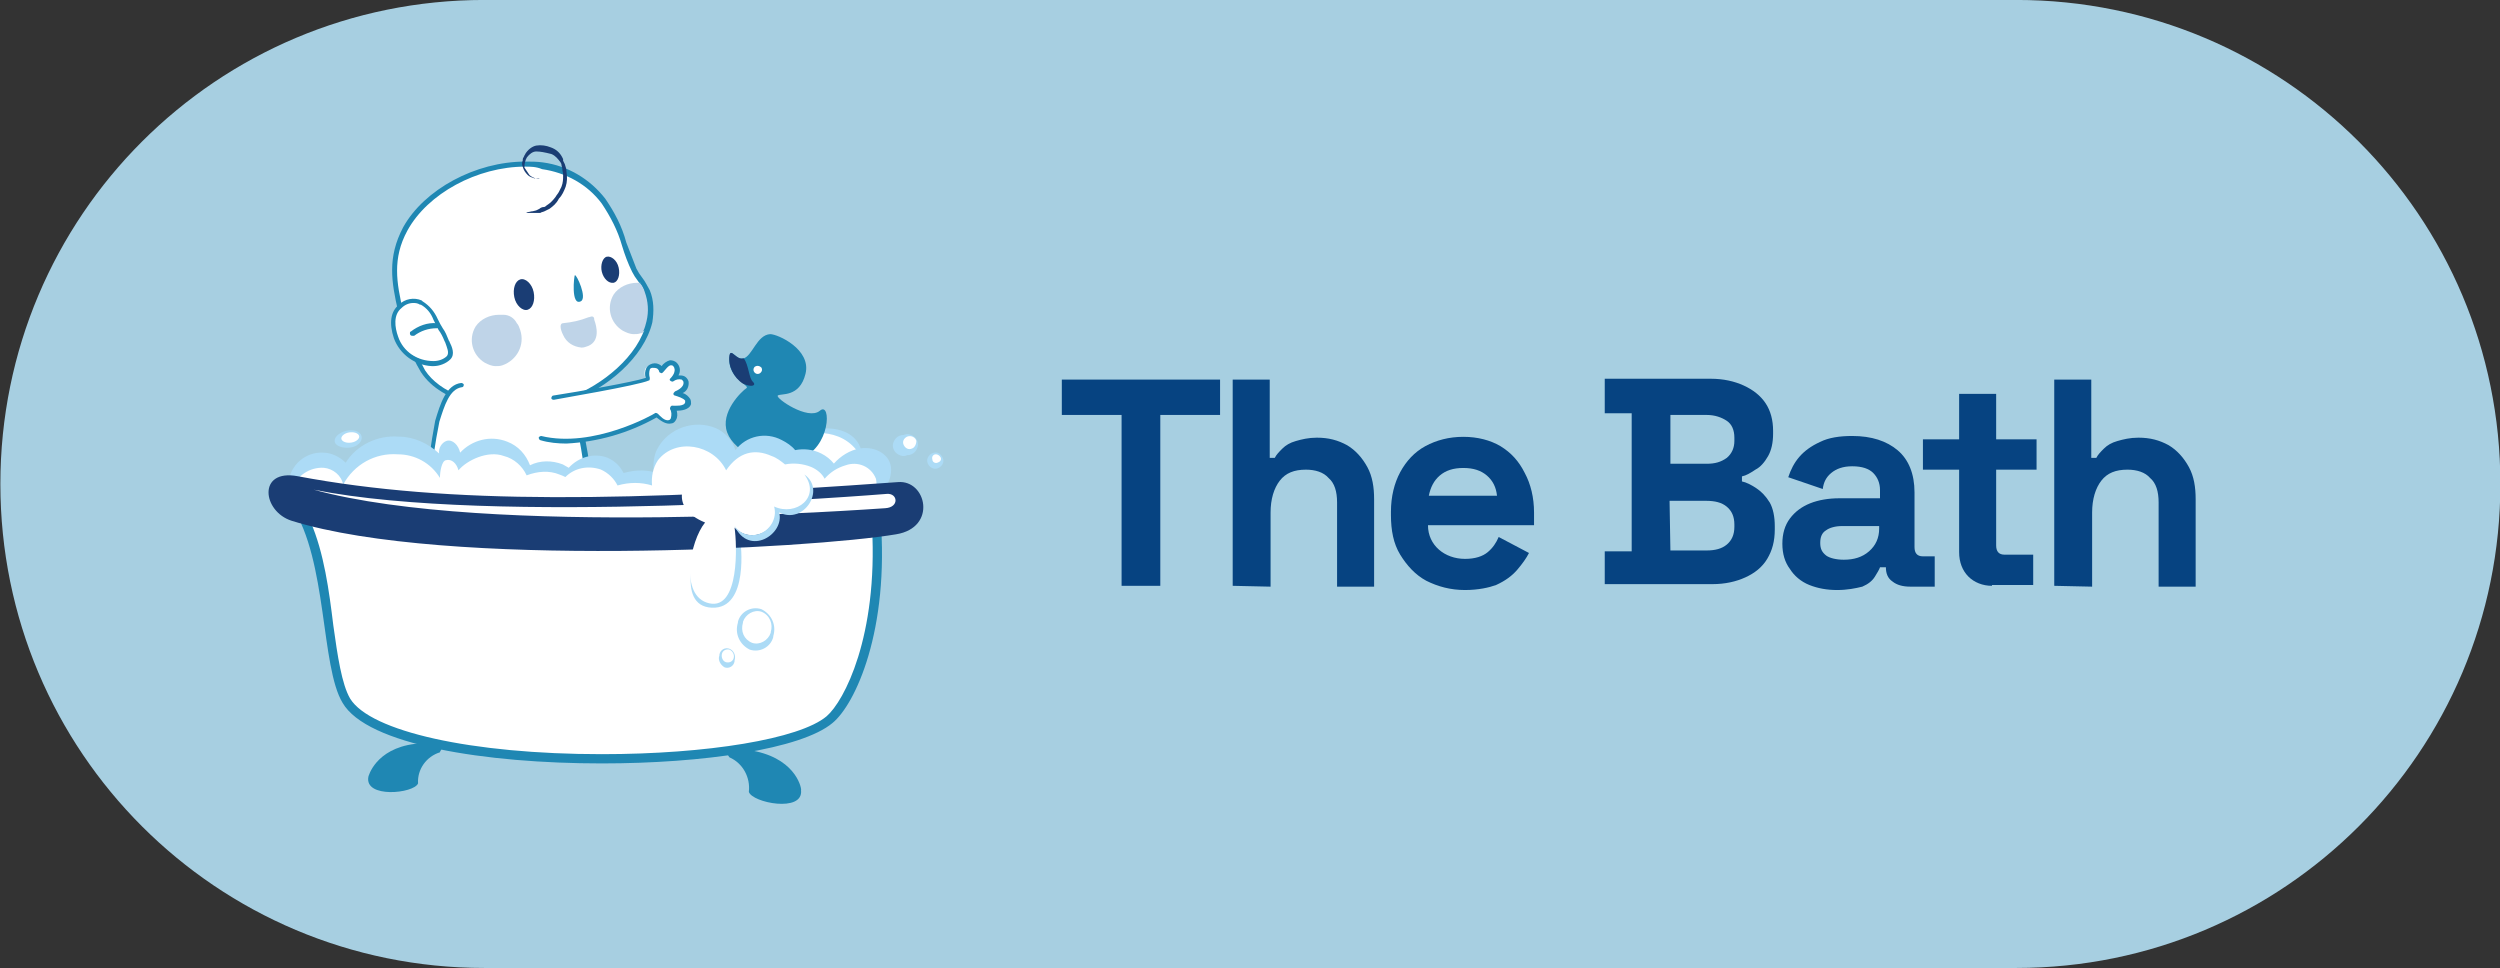 <?xml version="1.0" encoding="utf-8"?>
<!-- Generator: Adobe Illustrator 24.1.0, SVG Export Plug-In . SVG Version: 6.00 Build 0)  -->
<svg version="1.1" id="Livello_1" xmlns="http://www.w3.org/2000/svg" xmlns:xlink="http://www.w3.org/1999/xlink" x="0px" y="0px"
	 viewBox="0 0 297 115" style="enable-background:new 0 0 297 115;" xml:space="preserve">
<rect x="0" y="0" width="297" height="115" fill="#333333" stroke="none"/>
<style type="text/css">
	.st0{fill:#A7CFE1;}
	.st1{fill:#FFFFFF;}
	.st2{fill:#ACDBF6;}
	.st3{fill:#1F87B3;}
	.st4{fill:#1A3D74;}
	.st5{fill:#BFD4E8;}
	.st6{fill:#E3F3FC;}
	.st7{fill:#064381;}
</style>
<g id="Raggruppa_1331" transform="translate(2092.744 -2944.205)">
	<path id="Rettangolo_949" class="st0" d="M-2035.2,2944.2h182c31.8,0,57.5,25.7,57.5,57.5l0,0c0,31.8-25.7,57.5-57.5,57.5h-182
		c-31.8,0-57.5-25.7-57.5-57.5l0,0C-2092.7,2969.9-2067,2944.2-2035.2,2944.2z"/>
	<g id="Bagnetto_icona" transform="translate(-2060.78 2961.7)">
		<path id="Tracciato_1721" class="st1" d="M4.2,43.9l1.5,5l1.1,5.8l1.3,7.5l1,3.6l1.6,1.7l3.5,1.9l5.6,1.6l8.4,1.3l10.8,0.5
			l9.8-0.5l7.7-0.7l6.6-1.9l3-1.1l1.9-2.3l2.1-4.2l1.3-4.6l0.6-4.7l0.4-4.7v-2.8L4.2,43.9z"/>
		<path id="Tracciato_1722" class="st2" d="M51,46.8c0,0-2.9,7.7,1.6,7.9s3.4-7.9,3.4-7.9H51z"/>
		<g id="Raggruppa_1029" transform="translate(2.734 0)">
			<g id="Raggruppa_1231">
				<path id="Tracciato_1171" class="st1" d="M42.4,20.8c0.3-1.2,0.2-2.5-0.3-3.6c-0.5-0.9-1-1.7-1.5-2.6c-1.3-2.7-1.8-5.7-3.7-8.2
					c-1.8-2.3-4.4-3.8-7.3-4.2c-6.5-0.9-13.6,2.7-16.2,7.6c-1.8,3.3-1.4,6.1-0.6,9.8c0.5,2.5,1.4,4.9,2.7,7.1
					c3.2,4.9,12.9,5,17.6,3.3C37,28.5,41.5,24.9,42.4,20.8"/>
				<path id="Tracciato_1172" class="st3" d="M27.7,2.3c-5.7,0-11.6,3.2-14,7.6c-1.8,3.3-1.3,6.2-0.5,9.6c0.5,2.5,1.4,4.8,2.6,7
					c1.7,2.6,5.8,4.2,10.8,4.2c2.2,0,4.4-0.3,6.4-1c3.8-1.4,8.2-4.9,9.1-8.9c0.3-1.2,0.2-2.4-0.2-3.5c-0.2-0.5-0.5-1-0.8-1.4
					c-0.3-0.4-0.5-0.7-0.7-1.1c-0.5-1-0.9-2.1-1.2-3.1c-0.5-1.8-1.4-3.5-2.4-5c-1.7-2.3-4.3-3.7-7.1-4.1C29,2.3,28.3,2.3,27.7,2.3
					 M26.6,31.1c-2.5,0-8.7-0.4-11.3-4.4c-1.3-2.2-2.2-4.6-2.7-7.2c-0.8-3.5-1.3-6.4,0.6-10c2.5-4.5,8.6-7.8,14.5-7.8
					c0.7,0,1.4,0,2.1,0.1c3,0.4,5.6,2,7.4,4.3c1.1,1.6,2,3.3,2.5,5.2c0.4,1,0.8,2.1,1.2,3.1c0.2,0.4,0.4,0.7,0.7,1.1
					c0.4,0.5,0.6,1,0.9,1.5c0.5,1.2,0.5,2.5,0.3,3.8c-1,4.2-5.5,7.9-9.5,9.3C31.1,30.8,28.9,31.1,26.6,31.1"/>
				<path id="Tracciato_1173" class="st4" d="M27.8,7.7l0.2,0c0.2,0,0.4-0.1,0.6-0.1l0.4-0.1l0.4-0.2c0.1-0.1,0.3-0.2,0.5-0.2
					s0.3-0.2,0.5-0.3c0.3-0.2,0.6-0.5,0.9-0.9c0.1-0.2,0.3-0.4,0.4-0.6c0.1-0.2,0.2-0.4,0.3-0.6c0.2-0.5,0.2-0.9,0.2-1.4
					c0-0.3-0.1-0.5-0.1-0.8l-0.1-0.4l0-0.1l0,0l0,0v0l0,0v0l-0.1-0.2c-0.3-0.4-0.6-0.8-1.1-1C30,0.6,29.5,0.5,29,0.5
					c-0.4,0-0.8,0.3-1.1,0.7c-0.2,0.3-0.3,0.8-0.3,1.2C27.8,2.7,28,3,28.2,3.3c0.2,0.2,0.5,0.3,0.7,0.4c0.2,0,0.4,0.1,0.5,0l0.2,0h0
					l0,0l0,0l-0.2,0c-0.2,0-0.4,0-0.6,0c-0.3-0.1-0.6-0.2-0.8-0.4c-0.3-0.3-0.5-0.6-0.6-1c-0.1-0.2-0.1-0.5,0-0.7
					c0-0.1,0-0.3,0.1-0.4l0.1-0.2c0-0.1,0.1-0.1,0.1-0.2c0.3-0.5,0.8-0.9,1.3-1c0.6-0.1,1.2,0,1.7,0.2c0.6,0.2,1.1,0.6,1.4,1.2
					l0.1,0.2l0,0l0,0l0,0l0,0.1l0,0.1l0.2,0.4c0.1,0.3,0.2,0.6,0.2,0.9c0.1,0.6,0.1,1.2-0.1,1.8c-0.2,0.5-0.4,1-0.8,1.4
					C31.4,6.7,31,7,30.6,7.3c-0.2,0.1-0.4,0.2-0.6,0.3c-0.2,0.1-0.4,0.1-0.5,0.2L29,7.8c-0.2,0-0.3,0-0.4,0c-0.2,0-0.4,0-0.6,0
					L27.8,7.7L27.8,7.7L27.8,7.7z"/>
				<path id="Tracciato_1174" class="st4" d="M28.7,17.2c0.2,1-0.1,1.9-0.7,2.1s-1.4-0.5-1.6-1.5s0.1-1.9,0.7-2.1
					S28.5,16.2,28.7,17.2"/>
				<path id="Tracciato_1175" class="st4" d="M38.8,14.3c0.2,0.9-0.1,1.7-0.6,1.8c-0.6,0.1-1.2-0.5-1.4-1.3s0.1-1.7,0.6-1.8
					S38.6,13.4,38.8,14.3"/>
				<path id="Tracciato_1176" class="st5" d="M24.6,19.9c-1.1,0-2.2,0.5-2.8,1.4c-0.9,1.5-0.4,3.4,1.1,4.3c0,0,0,0,0,0
					c0.4,0.2,0.8,0.4,1.3,0.4c0.3,0,0.5,0,0.8-0.1c1.7-0.6,2.7-2.4,2.1-4.2c-0.1-0.3-0.2-0.6-0.4-0.8c-0.3-0.6-0.9-1-1.6-1
					C24.9,19.9,24.7,19.9,24.6,19.9"/>
				<path id="Tracciato_1177" class="st5" d="M41,16.1c-1.1,0-2.2,0.5-2.8,1.4c-0.9,1.5-0.4,3.4,1.1,4.3c0,0,0,0,0,0
					c0.4,0.2,0.8,0.4,1.3,0.4c0.3,0,0.5,0,0.8-0.1c0.2,0,0.3-0.1,0.4-0.2c0.2-0.4,0.3-0.8,0.4-1.2c0.3-1.2,0.2-2.4-0.2-3.5
					c-0.2-0.4-0.4-0.8-0.6-1.1C41.2,16.1,41.1,16.1,41,16.1"/>
				<path id="Tracciato_1178" class="st3" d="M41.3,16.1c0.3,0.3,0.5,0.7,0.6,1.1c0.4,1.1,0.5,2.3,0.2,3.5c-0.1,0.4-0.2,0.8-0.4,1.2
					c0.1-0.1,0.2-0.1,0.4-0.2c0.6-1.5,0.6-3.1,0.1-4.6c-0.1-0.3-0.3-0.7-0.5-1c-0.1,0-0.2,0-0.2,0L41.3,16.1"/>
				<path id="Tracciato_1179" class="st1" d="M15.4,18.4l-0.1-0.1c-0.8-0.3-1.8-0.2-2.4,0.4c-1.1,0.9-0.9,2.5-0.5,3.7
					c0.7,1.9,2.5,3.1,4.5,3.1c0.7,0,1.3-0.2,1.8-0.7c0.5-0.6,0-1.5-0.3-2.1c-0.4-0.9-0.9-1.7-1.3-2.5C16.7,19.6,16.1,18.9,15.4,18.4
					"/>
				<path id="Tracciato_1180" class="st3" d="M14.4,18.5c-0.5,0-1,0.2-1.4,0.6c-1,0.8-0.8,2.3-0.4,3.4c0.6,1.8,2.3,2.9,4.2,2.9
					c0.6,0,1.2-0.2,1.6-0.6c0.3-0.4,0-1-0.2-1.6L18.1,23c-0.2-0.5-0.4-0.9-0.7-1.3c-0.2-0.4-0.4-0.8-0.6-1.2
					c-0.3-0.8-0.8-1.4-1.5-1.8l-0.1,0C14.9,18.5,14.6,18.5,14.4,18.5 M16.6,26L16.6,26c-2-0.1-3.8-1.4-4.5-3.3
					c-0.6-1.8-0.4-3.2,0.6-4c0.7-0.7,1.8-0.9,2.7-0.5l0.1,0.1c0.8,0.5,1.4,1.2,1.8,2.1c0.2,0.4,0.4,0.8,0.6,1.1
					c0.3,0.4,0.5,0.9,0.7,1.4c0,0.1,0.1,0.1,0.1,0.2c0.3,0.6,0.7,1.5,0.1,2.1c-0.5,0.5-1.3,0.8-2,0.8C16.7,26,16.6,26,16.6,26"/>
				<path id="Tracciato_1181" class="st3" d="M14.3,22.4c-0.2,0-0.3-0.1-0.3-0.3c0-0.1,0-0.2,0.1-0.2c0.9-0.7,2-1.1,3.1-1
					c0.2,0,0.3,0.1,0.3,0.3c0,0.2-0.1,0.3-0.3,0.3c0,0,0,0,0,0c-1,0-1.9,0.3-2.7,0.9L14.3,22.4z"/>
				<path id="Tracciato_1182" class="st5" d="M35.6,20.1c-0.1,0-0.3,0.1-0.4,0.1c-1,0.4-2,0.6-3,0.7c-0.4,0-0.4,0.6,0,1.4
					c0.4,0.9,1.2,1.4,2.2,1.5c0.3,0,0.5-0.1,0.8-0.2c1.4-0.6,1-2.3,0.7-3.1C35.9,20.2,35.8,20.1,35.6,20.1"/>
				<path id="Tracciato_1183" class="st3" d="M34.3,18.3c0.8-0.4-0.5-3.2-0.7-3.1C33.5,15.2,33.1,18.9,34.3,18.3"/>
				<path id="Tracciato_1184" class="st1" d="M33.2,29.8c1.4,3.5,2.2,10.9,2.2,10.9l-19.2-0.1c0.2-2.7,0.6-5.4,1.1-8.1
					c0.6-2,1.3-4.1,2.9-4.3L33.2,29.8z"/>
				<path id="Tracciato_1185" class="st3" d="M35.4,41L35.4,41l-19.2-0.1c-0.1,0-0.1,0-0.2-0.1c-0.1-0.1-0.1-0.1-0.1-0.2
					c0.2-2.7,0.6-5.4,1.1-8.1c0.6-2,1.3-4.3,3.1-4.5c0.1,0,0.3,0.1,0.3,0.2c0,0,0,0,0,0c0,0.2-0.1,0.3-0.2,0.3c0,0,0,0,0,0
					c-1.5,0.2-2.1,2.2-2.7,4.1c-0.5,2.5-0.9,5.1-1.1,7.7L35,40.4c-0.2-1.4-0.9-7.5-2.1-10.5c-0.1-0.1,0-0.3,0.2-0.4s0.3,0,0.4,0.2
					c1.4,3.5,2.2,10.6,2.2,10.9C35.6,40.8,35.5,41,35.4,41C35.4,41,35.4,41,35.4,41"/>
				<path id="Tracciato_1186" class="st1" d="M30.7,29.7c0,0,10-1.7,11.3-2.2c0,0-0.5-1.4,0.5-1.5s1.1,0.6,1.1,0.6s0.9-1.5,1.6-0.7
					S45,27.6,45,27.6s1.4-0.7,1.6,0.3s-1.1,1.4-1.1,1.4s1.7,0.4,1.4,1.1S45.1,31,45.1,31s0.5,1.4-0.3,1.6s-1.6-0.8-1.6-0.8
					s-7.3,4.3-13.7,2.7L30.7,29.7z"/>
				<path id="Tracciato_1187" class="st3" d="M32.6,35.2c-1,0-2.1-0.1-3.1-0.4c-0.1,0-0.2-0.2-0.2-0.3c0-0.1,0.2-0.2,0.3-0.2l0,0
					c6.2,1.5,13.4-2.6,13.5-2.7c0.1-0.1,0.3,0,0.4,0.1c0.2,0.2,0.8,0.9,1.3,0.7c0.1,0,0.1-0.1,0.2-0.2c0.1-0.4,0.1-0.8-0.1-1.1
					c0-0.1,0-0.3,0.2-0.4c0,0,0.1,0,0.1,0c0.3,0,1.4,0.1,1.5-0.4l0-0.2c-0.2-0.3-0.9-0.5-1.2-0.6c-0.1,0-0.2-0.1-0.2-0.2
					c0-0.1,0.1-0.2,0.2-0.3c0,0,1.1-0.4,1-1.1c0-0.1-0.1-0.2-0.2-0.3c-0.4-0.1-0.7,0-1,0.2c-0.1,0.1-0.3,0-0.4-0.1
					c-0.1-0.1,0-0.2,0.1-0.3c0,0,0.8-0.8,0.3-1.4c-0.1-0.1-0.2-0.1-0.3-0.1c-0.3,0-0.7,0.6-0.9,0.8c-0.1,0.1-0.2,0.2-0.3,0.1
					c-0.1,0-0.2-0.1-0.2-0.2c0-0.1-0.1-0.2-0.2-0.3c-0.2-0.1-0.4-0.1-0.6-0.1c-0.1,0-0.3,0.1-0.3,0.2c-0.1,0.3-0.1,0.7,0,1
					c0,0.1,0,0.3-0.1,0.3c-1.3,0.6-10.9,2.2-11.3,2.3c-0.2,0-0.3-0.1-0.3-0.2c0-0.1,0.1-0.3,0.2-0.3c3.2-0.5,9.5-1.6,11-2.1
					c-0.1-0.4-0.1-0.8,0.1-1.2c0.2-0.3,0.4-0.4,0.7-0.5c0.4-0.1,0.7,0,1,0.2l0.1,0.1c0.2-0.3,0.6-0.6,1-0.7c0.3,0,0.6,0.1,0.8,0.3
					c0.4,0.4,0.5,1,0.2,1.5c0.2,0,0.5,0,0.7,0.1c0.2,0.1,0.4,0.3,0.5,0.6c0.1,0.6-0.2,1.2-0.7,1.4c0.4,0.1,0.7,0.4,0.9,0.7
					c0.1,0.2,0.1,0.4,0.1,0.6c-0.2,0.7-1.2,0.8-1.7,0.8c0.1,0.4,0.1,0.8-0.1,1.1c-0.1,0.2-0.3,0.4-0.5,0.4c-0.7,0.2-1.4-0.4-1.8-0.7
					C39.9,34,36.3,35,32.6,35.2"/>
				<path id="Tracciato_1188" class="st6" d="M27.2,42.6c-5.8,0-11.2-0.6-11.3-0.6c-0.2,0-0.3-0.2-0.2-0.3c0-0.2,0.2-0.3,0.3-0.2
					c0.1,0,11.7,1.2,19.2,0.1c0.2,0,0.3,0.1,0.3,0.2c0,0.2-0.1,0.3-0.2,0.3l0,0C32.7,42.5,29.9,42.6,27.2,42.6"/>
				<path id="Tracciato_1189" class="st6" d="M17.7,42.2L17.7,42.2c-0.2,0-0.3-0.2-0.3-0.3c0,0,0,0,0,0c0.1-0.5,0.2-1,0.2-1.5
					c0-0.3,0-0.6,0-0.9c0-0.2,0.2-0.3,0.3-0.2c0.1,0,0.2,0.1,0.2,0.3c0,0.3,0,0.6,0,0.9c0,0.5-0.1,1.1-0.2,1.6
					C17.9,42.1,17.8,42.2,17.7,42.2"/>
				<path id="Tracciato_1190" class="st6" d="M19.4,42.2L19.4,42.2c-0.2,0-0.3-0.2-0.3-0.3c0.1-0.5,0.2-1,0.2-1.5c0-0.3,0-0.6,0-0.9
					c0-0.2,0.2-0.3,0.3-0.2c0.1,0,0.2,0.1,0.2,0.3c0,0.3,0,0.6,0,0.9c0,0.5-0.1,1.1-0.2,1.6C19.7,42.1,19.5,42.2,19.4,42.2"/>
				<path id="Tracciato_1191" class="st6" d="M21.2,42.2L21.2,42.2c-0.2,0-0.3-0.2-0.3-0.3c0,0,0,0,0,0c0.1-0.5,0.2-1,0.2-1.5
					c0-0.3,0-0.6,0-0.9c0-0.2,0.1-0.3,0.3-0.3c0.2,0,0.3,0.1,0.3,0.3c0,0,0,0,0,0c0,0.3,0,0.6,0,0.9c0,0.5-0.1,1.1-0.2,1.6
					C21.4,42.1,21.3,42.2,21.2,42.2"/>
				<path id="Tracciato_1192" class="st6" d="M22.9,42.2L22.9,42.2c-0.2,0-0.3-0.2-0.3-0.3c0.1-0.4,0.2-0.8,0.2-1.3
					c0-0.2,0-0.5,0-0.8c0-0.2,0.2-0.3,0.3-0.2c0.1,0,0.2,0.1,0.2,0.3c0,0.3,0,0.5,0,0.7c0,0.5-0.1,0.9-0.2,1.4
					C23.1,42.1,23,42.2,22.9,42.2"/>
				<path id="Tracciato_1193" class="st6" d="M24.7,42.4L24.7,42.4c-0.2,0-0.3-0.2-0.3-0.3c0,0,0,0,0,0c0.1-0.5,0.2-1,0.2-1.5
					c0-0.3,0-0.6,0-0.9c0-0.1,0.1-0.3,0.3-0.2c0.2,0,0.3,0.1,0.2,0.3c0,0.3,0,0.6,0,0.9c0,0.5-0.1,1.1-0.2,1.6
					C24.9,42.3,24.8,42.4,24.7,42.4"/>
				<path id="Tracciato_1194" class="st6" d="M26.4,42.4L26.4,42.4c-0.2,0-0.3-0.2-0.3-0.3c0,0,0,0,0,0c0.1-0.6,0.2-1.1,0.2-1.7
					c0-0.3,0-0.5,0.1-0.8c0-0.2,0.1-0.3,0.3-0.2c0.2,0,0.3,0.1,0.2,0.3c0,0,0,0,0,0c0,0.2,0,0.5-0.1,0.8c0,0.6-0.1,1.2-0.2,1.8
					C26.6,42.3,26.5,42.4,26.4,42.4"/>
				<path id="Tracciato_1195" class="st6" d="M28.1,42.5L28.1,42.5c-0.2,0-0.3-0.2-0.3-0.3c0.1-0.5,0.2-1,0.2-1.5c0-0.3,0-0.6,0-0.9
					c0-0.2,0.1-0.3,0.3-0.2c0.1,0,0.3,0.1,0.2,0.3c0,0.3,0,0.6,0,0.9c0,0.6,0,1.1-0.2,1.7C28.4,42.4,28.3,42.5,28.1,42.5"/>
				<path id="Tracciato_1196" class="st6" d="M29.9,42.2L29.9,42.2c-0.2,0-0.3-0.2-0.3-0.3c0,0,0,0,0,0c0.1-0.4,0.1-0.9,0.1-1.3
					c0-0.3,0-0.6,0-0.9c0-0.2,0.2-0.3,0.3-0.2c0.1,0,0.2,0.1,0.2,0.3c0,0.3,0,0.6,0,0.8c0,0.5,0,1-0.1,1.4
					C30.1,42.1,30,42.2,29.9,42.2"/>
				<path id="Tracciato_1197" class="st6" d="M31.6,42.2L31.6,42.2c-0.2,0-0.3-0.2-0.3-0.3c0,0,0,0,0,0c0.1-0.4,0.1-0.8,0.1-1.2
					c0-0.3,0-0.5,0-0.8c0-0.2,0.2-0.3,0.3-0.2c0.2,0,0.3,0.2,0.2,0.3l0,0c0,0.3,0,0.5,0,0.8c0,0.5,0,0.9-0.1,1.4
					C31.9,42.1,31.8,42.2,31.6,42.2"/>
				<path id="Tracciato_1198" class="st6" d="M33.4,42.2L33.4,42.2c-0.2,0-0.3-0.2-0.3-0.3c0.1-0.5,0.2-1,0.2-1.5
					c0-0.3,0-0.6,0.1-0.9c0-0.2,0.1-0.3,0.3-0.3c0.2,0,0.3,0.1,0.3,0.3c0,0,0,0,0,0c0,0.3,0,0.6,0,0.9c0,0.5-0.1,1.1-0.2,1.6
					C33.6,42.1,33.5,42.2,33.4,42.2"/>
				<path id="Tracciato_1199" class="st1" d="M61.4,33.7c0,0-2,3.2-1.9,3.5c0.9,0.8,1.8,1.6,2.7,2.3c0.3,0.2,2.8,0,5.6-2.4
					C67.7,35.1,63.2,32.9,61.4,33.7"/>
				<path id="Tracciato_1200" class="st2" d="M59,34.7c2.6-1.2,7-1.4,8.8,2.5C67.7,32.2,61.2,33,59,34.7"/>
				<path id="Tracciato_1201" class="st3" d="M1.4,44c0,0,61.2,2.9,66.8,0.2 M0,42.7c4.2,6.4,3.4,19,6,23.3
					C8.9,71,23,73.2,36.8,73.2c12,0,23.7-1.7,27.4-4.8c2.7-2.2,6.8-11,5.7-24.5c-8.4,0.4-25.4,1.2-40.7,1.2
					C16.3,45.1,4.5,44.5,0,42.7 M2.2,44.5c5,1.1,14.1,1.7,27.1,1.7c13.6,0,28.8-0.6,39.6-1.1c0.7,13-3.3,20.7-5.4,22.5
					c-3.2,2.7-14.2,4.5-26.7,4.5c-15.5,0-27.5-2.7-29.9-6.6c-1-1.7-1.5-5.1-2-8.7C4.4,52.7,3.8,48.2,2.2,44.5"/>
				<path id="Tracciato_1202" class="st3" d="M62.7,31.3c-1.4,1.2-5.3-1.5-5-1.8s2.6,0.3,3.3-2.6s-3.3-4.7-4.2-4.7
					c-1.6,0.1-2.1,2.6-3.2,2.9c-0.8,0.2-1.4-1.2-1.6-0.4c-0.5,2.6,2.4,3.6,2,3.9c-0.6,0.4-3.2,2.9-2.3,5.3s4.9,4.3,8.6,3.1
					S64.1,30.1,62.7,31.3"/>
			</g>
		</g>
		<g id="Raggruppa_1033" transform="translate(0 24.479)">
			<g id="Raggruppa_1229">
				<path id="Tracciato_1204" class="st4" d="M57.5,3.4c-0.5-0.4-0.5-2-1.1-2.8l-0.1,0c-0.8,0.2-1.4-1.2-1.6-0.4
					c-0.2,1.3,0.5,2.7,1.6,3.4C57.4,4.1,57.9,3.8,57.5,3.4"/>
				<path id="Tracciato_1205" class="st1" d="M57.7,1.6c-0.2,0.2-0.2,0.5,0,0.7c0.2,0.2,0.5,0.2,0.7,0c0.2-0.2,0.2-0.4,0.1-0.6
					C58.3,1.5,58,1.4,57.7,1.6"/>
				<path id="Tracciato_1206" class="st3" d="M17.3,46.4c-4.7,0.6-5.5,3.9-5.5,3.9c-0.5,2.6,5.4,2,5.9,0.8c-0.1-1.7,1-3.2,2.6-3.7
					C20.2,47.3,21.9,45.8,17.3,46.4"/>
				<path id="Tracciato_1207" class="st3" d="M57.9,47.3c-4.8-1.1-3.2,0.7-3.2,0.7c1.6,0.7,2.5,2.4,2.3,4.1c0.4,1.3,6.5,2.5,6.2-0.2
					C63.3,51.9,62.8,48.4,57.9,47.3"/>
				<path id="Tracciato_1208" class="st2" d="M70.2,11.3c-1.2,0.2-2.3,0.9-3.1,1.8c-0.4-0.5-0.9-0.9-1.5-1.2c-1-0.5-2.1-0.6-3.1-0.4
					c-0.4-0.5-1-0.9-1.6-1.2c-1.9-1-4.2-0.5-5.5,1.2c-0.3-1.1-1.2-2.1-2.3-2.6c-2.6-1.1-5.7,0-7,2.5c-0.4,0.8-0.5,1.8-0.4,2.7
					c-1.2-0.3-2.4-0.2-3.5,0.1l-0.1,0c-0.4-0.8-1-1.4-1.9-1.8c-1.6-0.6-3.4-0.1-4.6,1.2c-0.2-0.1-0.5-0.3-0.7-0.4
					c-1.3-0.5-2.7-0.5-3.9,0.1c-0.5-1.3-1.4-2.3-2.7-2.8c-2-0.8-4.2-0.2-5.6,1.3l0,0c-0.2-0.9-0.9-1.6-1.6-1.4
					c-0.6,0.2-1,0.9-0.9,1.5c-1.3-1.2-3-2-4.8-2c-2.5-0.2-5,1-6.3,3.1c-0.7-0.7-1.7-1.2-2.7-1.2c-2.1-0.1-3.9,1.5-4.1,3.6
					c0,0.5,0.1,1,0.2,1.5c0.2-0.3,0.5-0.5,0.9-0.5c3.3,0.3,6.6,0.8,9.8,1.5c0.2-0.3,0.5-0.4,0.8-0.3c1.7,0.2,3.4,0.4,5.1,0.6
					c0.2-0.2,0.6-0.3,0.9-0.2c0.2,0.1,0.4,0.1,0.6,0.1c0.2-0.2,0.4-0.3,0.7-0.2c2.2,0.3,4.4,0.7,6.6,1.2c2.3-0.2,4.7-0.1,7-0.1
					c0.4,0,0.8,0.3,0.9,0.7c0.4,0,0.7,0,1.1,0c0.1-0.1,0.3-0.1,0.4-0.1c0.1,0,0.2,0,0.3,0h0c2.3-0.2,4.7-0.2,7-0.2
					c1.4-0.1,2.7-0.1,4.1-0.2c0.1-0.2,0.1-0.5,0.2-0.7c2.4,1.2,5.3,0.3,6.7-2.1c0.4,0.6,1,1,1.7,1.3c1,0.5,2.1,0.6,3.1,0.4
					c0.4,0.5,1,0.9,1.6,1.2l0.1,0.1c1.4-0.1,2.8-0.1,4.1-0.2c0.6-0.4,1.2-0.9,1.5-1.6c0.1-0.2,0.1-0.3,0.2-0.5
					c0.9,0.4,1.8,0.5,2.8,0.3c1.8-0.2,3.2-1.7,3.2-3.6C73.9,12.1,72.1,11,70.2,11.3"/>
				<path id="Tracciato_1209" class="st2" d="M75.4,9.7c-0.7,0-1.2,0.5-1.3,1.2c0,0.7,0.5,1.2,1.2,1.3c0.2,0,0.3,0,0.5-0.1
					c0.7,0,1.2-0.5,1.3-1.2c0-0.7-0.5-1.2-1.2-1.3C75.8,9.6,75.6,9.6,75.4,9.7"/>
				<path id="Tracciato_1210" class="st2" d="M79,11.8c-0.5,0.1-0.9,0.6-0.8,1.1c0.1,0.5,0.6,0.9,1.1,0.8c0.5-0.1,0.9-0.6,0.8-1.1
					c0,0,0,0,0,0C79.9,12,79.5,11.7,79,11.8C79,11.8,79,11.8,79,11.8"/>
				<path id="Tracciato_1211" class="st2" d="M9.2,9.2C8.3,9.4,7.7,10,7.8,10.5s0.9,0.8,1.8,0.7s1.5-0.7,1.4-1.3S10.1,9,9.2,9.2"/>
				<path id="Tracciato_1212" class="st1" d="M68.5,13.3c-1,0.3-1.8,0.8-2.5,1.6c-0.3-0.6-0.9-1.1-1.6-1.4c-1-0.4-2.1-0.5-3.1-0.3
					c-0.5-0.4-1-0.8-1.6-1c-2-0.9-3.9-0.5-5.4,1.7c-1.5-3.1-6-3.9-8.1-1.2c-0.6,0.9-0.8,2-0.7,3c-1.3-0.4-2.7-0.4-4.1,0
					c-0.4-0.8-1.1-1.5-2-1.9c-1.5-0.5-3.1-0.2-4.2,0.9c-0.2-0.1-0.4-0.2-0.7-0.3c-1.2-0.5-2.6-0.4-3.9,0.1c-0.5-1.1-1.5-2-2.7-2.3
					c-1.9-0.7-4.4,0.5-5.4,1.7c-0.2-0.8-0.8-1.4-1.5-1.2c-0.5,0.1-0.7,1.4-0.7,2.1c-1.1-1.8-3-2.8-5-2.8c-2.7-0.2-5.2,1.2-6.5,3.6
					c-0.2-1.1-1.2-1.9-2.3-2c-1.7-0.1-3.3,1-3.8,2.6c-0.1,0.5,0,0.9,0.2,1.3C3.3,17,3.6,16.9,4,16.9c3.2,0.2,6.4,0.7,9.6,1.4
					c0.2-0.2,0.5-0.3,0.8-0.3c1.7,0.2,3.4,0.4,5,0.5c0.3-0.2,0.6-0.3,0.9-0.2c0.2,0,0.4,0.1,0.6,0.1c0.2-0.2,0.4-0.2,0.7-0.2
					c2.2,0.3,4.3,0.7,6.4,1.1c2.3-0.2,4.6-0.1,6.8,0c0.4,0,0.7,0.2,0.8,0.6c0.4,0,0.7,0,1.1,0c0.1-0.1,0.3-0.1,0.4-0.1
					c0.1,0,0.2,0,0.3,0h0c2.3-0.2,4.6-0.2,6.9-0.2c1.3-0.1,2.7-0.1,4-0.1c0.1-0.2,0.1-0.4,0.2-0.6c2.5,1,5.4,0.2,6.5-1.8
					c0.5,0.5,1,0.9,1.6,1.2c1,0.4,2,0.5,3.1,0.3c0.4,0.5,1,0.8,1.5,1.1l0.1,0c1.4,0,2.7-0.1,4.1-0.1c0.6-0.3,1.1-0.8,1.4-1.4
					c0.1-0.1,0.1-0.3,0.2-0.4c0.9,0.4,1.8,0.5,2.7,0.3c2-0.3,2.7-1.8,2.4-3.2C71.5,13.4,69.9,12.8,68.5,13.3"/>
				<path id="Tracciato_1213" class="st1" d="M75.8,9.9c-0.4,0.2-0.6,0.6-0.4,1s0.6,0.6,1,0.4c0.3-0.1,0.5-0.5,0.5-0.9
					C76.8,10,76.3,9.7,75.8,9.9"/>
				<path id="Tracciato_1214" class="st1" d="M79.2,12c-0.3,0-0.5,0.3-0.4,0.6c0,0.3,0.3,0.5,0.6,0.4s0.5-0.3,0.4-0.6c0,0,0,0,0,0
					C79.7,12.2,79.5,12,79.2,12C79.2,12,79.2,12,79.2,12"/>
				<path id="Tracciato_1215" class="st1" d="M9.5,9.4c-0.6,0.1-1,0.5-0.9,0.8s0.6,0.5,1.2,0.4s1-0.5,0.9-0.8S10.1,9.3,9.5,9.4"/>
				<path id="Tracciato_1216" class="st4" d="M74.7,15.3C42.9,17.6,21.4,18,3.4,14.6c-4.8-0.9-4.2,4.2-0.7,5.3
					c18.3,5.7,61.8,3.3,71.8,1.6C79.4,20.7,78.1,15,74.7,15.3"/>
				<path id="Tracciato_1217" class="st1" d="M73.4,16.7c-1.3,0.1-46.7,3.8-68.1-0.5c20.8,5.7,66.2,2.3,67.9,2.2
					S74.7,16.6,73.4,16.7"/>
				<path id="Tracciato_1218" class="st1" d="M50.8,14c-1.6,1-3.4,4.3,1,6.1c-1.8,2.2-3.1,8.8,0.5,9.6s3.3-7,3-9
					c1.1,1.2,3,1.2,4.1,0.1c0.6-0.5,0.9-1.3,0.9-2.1c1.9,0.5,5.2-0.8,3.7-3.3C59.7,14.6,55.2,14.1,50.8,14"/>
				<path id="Tracciato_1219" class="st2" d="M63.6,14.4c2,2.7-1,5-3.6,3.8c0.4,1.4-0.5,2.9-1.9,3.3c-1.1,0.3-2.2-0.1-2.8-1
					c1.7,3.7,6,1,5.3-1.6C63.5,20.4,66.2,16.2,63.6,14.4"/>
				<path id="Tracciato_1220" class="st2" d="M58.5,30.4c-1.2-0.4-2.5,0.3-2.8,1.5c0,0,0,0.1,0,0.1c-0.4,1.3,0.2,2.6,1.4,3.2
					c1.2,0.4,2.5-0.3,2.8-1.5c0,0,0-0.1,0-0.1C60.3,32.3,59.7,31,58.5,30.4"/>
				<path id="Tracciato_1221" class="st1" d="M58.5,30.7c-0.9-0.3-1.9,0.3-2.2,1.2c0,0,0,0.1,0,0.1c-0.3,1,0.1,2,1.1,2.4
					c0.9,0.3,1.9-0.3,2.2-1.2c0,0,0-0.1,0-0.1C59.9,32.2,59.5,31.1,58.5,30.7"/>
				<path id="Tracciato_1222" class="st2" d="M54.7,35.1c-0.5-0.2-1.1,0.1-1.2,0.7c0,0,0,0,0,0.1c-0.2,0.5,0.1,1.1,0.6,1.4
					c0.5,0.2,1.1-0.1,1.2-0.7c0,0,0,0,0-0.1C55.5,35.9,55.2,35.3,54.7,35.1"/>
				<path id="Tracciato_1223" class="st1" d="M54.7,35.2c-0.4-0.1-0.8,0.1-0.9,0.5c0,0,0,0,0,0c-0.1,0.4,0.1,0.9,0.5,1
					c0.4,0.1,0.8-0.1,0.9-0.5c0,0,0,0,0,0C55.3,35.8,55.1,35.4,54.7,35.2"/>
			</g>
		</g>
	</g>
	<g>
		<path class="st7" d="M-1959.5,3013.8v-20.3h-7.1v-4.2h18.8v4.2h-7.1v20.3H-1959.5z"/>
		<path class="st7" d="M-1946.3,3013.8v-24.5h4.4v9.3h0.6c0.2-0.4,0.5-0.7,0.9-1.1s0.9-0.7,1.6-0.9c0.7-0.2,1.5-0.4,2.5-0.4
			c1.4,0,2.5,0.3,3.6,0.9c1,0.6,1.8,1.5,2.4,2.6c0.6,1.1,0.8,2.4,0.8,3.8v10.4h-4.4v-10c0-1.3-0.3-2.3-1-2.9c-0.6-0.7-1.6-1-2.7-1
			c-1.4,0-2.4,0.4-3.1,1.3c-0.7,0.9-1.1,2.2-1.1,3.8v8.8L-1946.3,3013.8L-1946.3,3013.8z"/>
		<path class="st7" d="M-1918.7,3014.3c-1.7,0-3.2-0.4-4.6-1.1c-1.3-0.7-2.3-1.8-3.1-3.1c-0.8-1.3-1.1-2.9-1.1-4.7v-0.4
			c0-1.8,0.4-3.4,1.1-4.7c0.7-1.3,1.7-2.4,3-3.1c1.3-0.7,2.8-1.1,4.5-1.1c1.7,0,3.2,0.4,4.4,1.1c1.3,0.8,2.2,1.8,2.9,3.2
			c0.7,1.3,1.1,2.9,1.1,4.7v1.5h-12.6c0,1.2,0.5,2.2,1.3,2.9c0.8,0.7,1.9,1.1,3.1,1.1s2.1-0.3,2.7-0.8c0.6-0.5,1-1.1,1.3-1.8
			l3.6,1.9c-0.3,0.6-0.8,1.3-1.4,2c-0.6,0.7-1.4,1.3-2.5,1.8C-1915.8,3014-1917.1,3014.3-1918.7,3014.3z M-1923,3003.1h8.1
			c-0.1-1-0.5-1.8-1.2-2.4c-0.7-0.6-1.6-0.9-2.8-0.9c-1.2,0-2.1,0.3-2.8,0.9C-1922.4,3001.3-1922.8,3002.1-1923,3003.1z"/>
		<path class="st7" d="M-1902.1,3013.8v-4.1h3.2v-16.4h-3.2v-4.1h12.6c1.5,0,2.8,0.3,3.9,0.8s2,1.2,2.6,2.1c0.6,0.9,0.9,2,0.9,3.3
			v0.3c0,1.1-0.2,2-0.6,2.7c-0.4,0.7-0.9,1.3-1.5,1.6c-0.6,0.4-1.1,0.7-1.6,0.8v0.6c0.5,0.1,1.1,0.4,1.7,0.8s1.1,0.9,1.6,1.7
			c0.4,0.7,0.6,1.7,0.6,2.8v0.4c0,1.4-0.3,2.5-0.9,3.5s-1.5,1.7-2.6,2.2c-1.1,0.5-2.4,0.8-3.9,0.8h-12.8V3013.8z M-1894.3,2999.3
			h4.3c1,0,1.7-0.2,2.4-0.7c0.6-0.5,0.9-1.2,0.9-2v-0.4c0-0.9-0.3-1.6-0.9-2c-0.6-0.4-1.4-0.7-2.4-0.7h-4.3V2999.3z M-1894.3,3009.6
			h4.3c1,0,1.8-0.2,2.4-0.7c0.6-0.5,0.9-1.2,0.9-2.1v-0.3c0-0.9-0.3-1.6-0.9-2.1s-1.4-0.7-2.5-0.7h-4.3L-1894.3,3009.6
			L-1894.3,3009.6z"/>
		<path class="st7" d="M-1874.5,3014.3c-1.2,0-2.3-0.2-3.3-0.6c-1-0.4-1.8-1.1-2.3-1.9c-0.6-0.8-0.9-1.8-0.9-3s0.3-2.2,0.9-3
			c0.6-0.8,1.4-1.4,2.4-1.8s2.2-0.6,3.5-0.6h4.8v-1c0-0.8-0.3-1.5-0.8-2s-1.3-0.8-2.5-0.8c-1.1,0-1.9,0.3-2.5,0.8s-0.9,1.1-1,1.9
			l-4.1-1.4c0.3-0.9,0.7-1.7,1.3-2.4c0.6-0.7,1.4-1.3,2.5-1.8c1-0.5,2.3-0.7,3.8-0.7c2.3,0,4.1,0.6,5.4,1.7c1.3,1.1,2,2.8,2,5v6.5
			c0,0.7,0.3,1.1,1,1.1h1.4v3.6h-2.9c-0.9,0-1.6-0.2-2.1-0.6c-0.6-0.4-0.8-1-0.8-1.7l0,0h-0.7c-0.1,0.3-0.3,0.6-0.6,1.1
			c-0.3,0.5-0.8,0.9-1.5,1.2C-1872.3,3014.1-1873.3,3014.3-1874.5,3014.3z M-1873.7,3010.7c1.2,0,2.2-0.3,3-1
			c0.8-0.7,1.2-1.6,1.2-2.7v-0.3h-4.4c-0.8,0-1.5,0.2-1.9,0.5c-0.5,0.3-0.7,0.8-0.7,1.5c0,0.7,0.2,1.1,0.7,1.5
			C-1875.4,3010.5-1874.6,3010.7-1873.7,3010.7z"/>
		<path class="st7" d="M-1856.1,3013.8c-1.1,0-2.1-0.4-2.8-1.1c-0.7-0.7-1.1-1.7-1.1-2.9v-9.8h-4.3v-3.6h4.3v-5.4h4.4v5.4h4.8v3.6
			h-4.8v9c0,0.7,0.3,1.1,1,1.1h3.4v3.6h-4.9V3013.8z"/>
		<path class="st7" d="M-1848.7,3013.8v-24.5h4.4v9.3h0.6c0.2-0.4,0.5-0.7,0.9-1.1s0.9-0.7,1.6-0.9c0.7-0.2,1.5-0.4,2.5-0.4
			c1.4,0,2.5,0.3,3.6,0.9c1,0.6,1.8,1.5,2.4,2.6c0.6,1.1,0.8,2.4,0.8,3.8v10.4h-4.4v-10c0-1.3-0.3-2.3-1-2.9c-0.6-0.7-1.6-1-2.7-1
			c-1.4,0-2.4,0.4-3.1,1.3c-0.7,0.9-1.1,2.2-1.1,3.8v8.8L-1848.7,3013.8L-1848.7,3013.8z"/>
	</g>
</g>
</svg>
